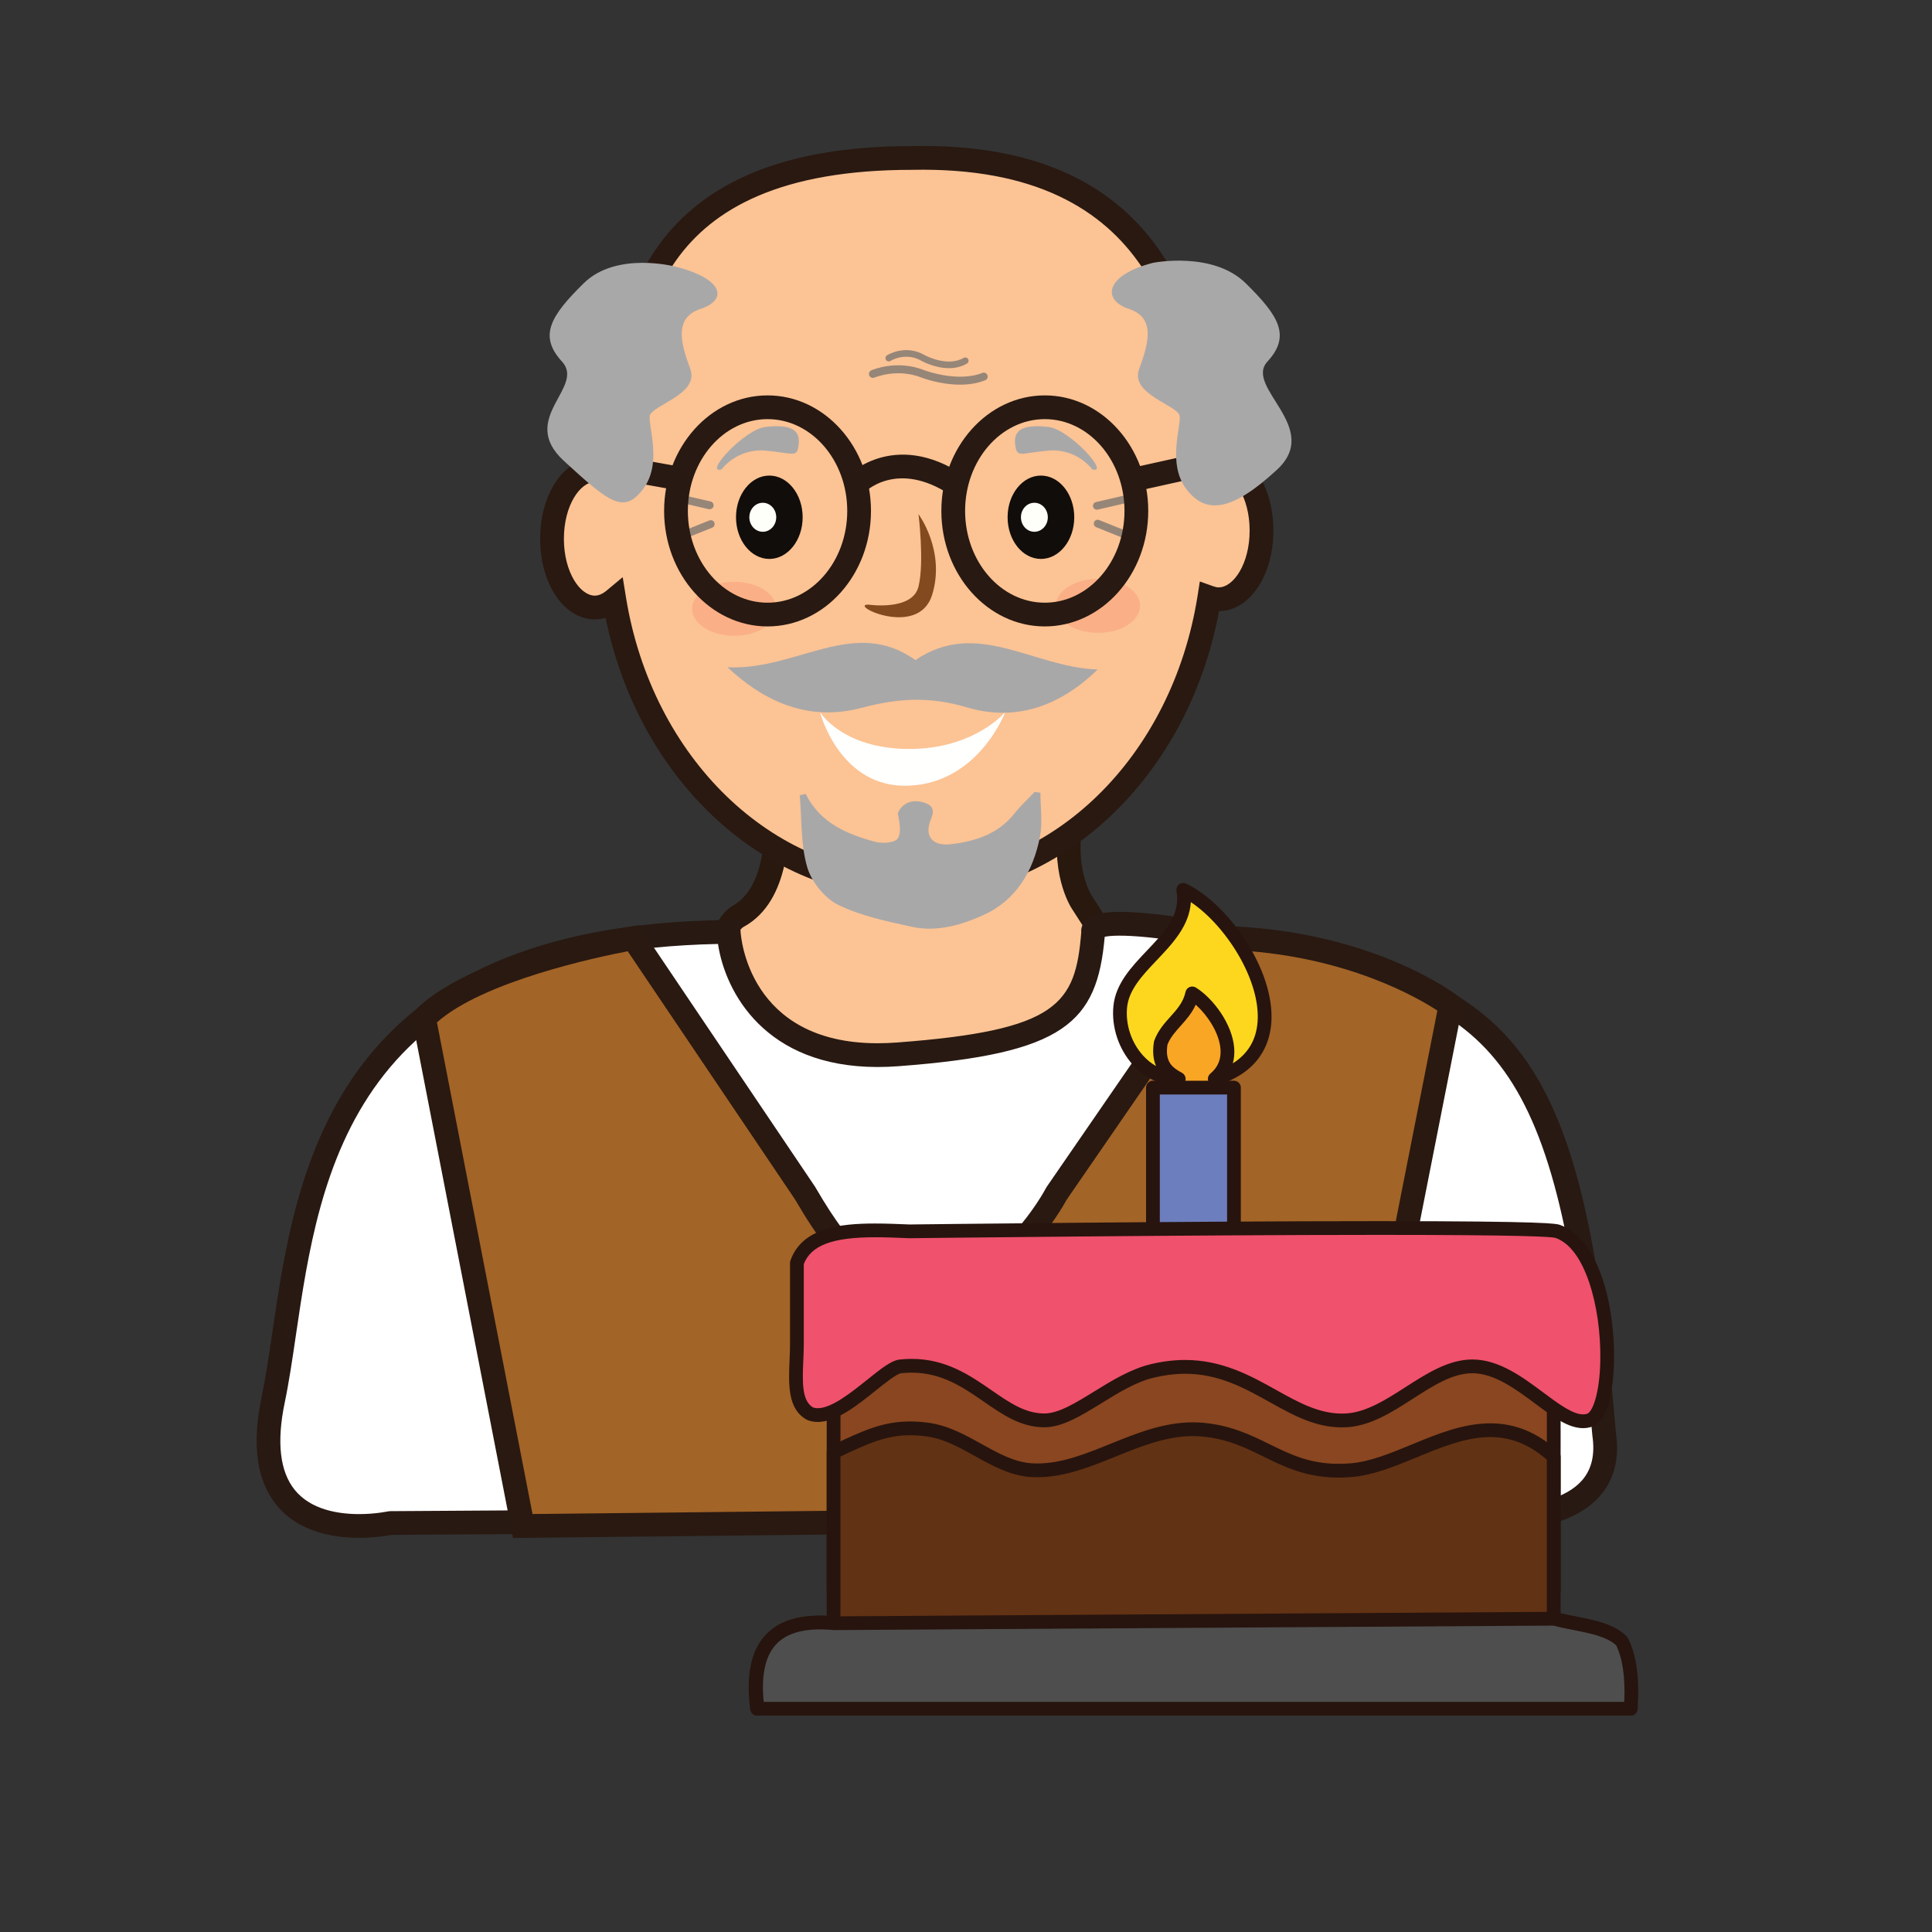 <?xml version="1.0" encoding="utf-8"?>
<!-- Generator: Adobe Illustrator 16.0.0, SVG Export Plug-In . SVG Version: 6.00 Build 0)  -->
<!DOCTYPE svg PUBLIC "-//W3C//DTD SVG 1.1//EN" "http://www.w3.org/Graphics/SVG/1.1/DTD/svg11.dtd">
<svg version="1.1" id="Layer_1" xmlns="http://www.w3.org/2000/svg" xmlns:xlink="http://www.w3.org/1999/xlink" x="0px" y="0px"
	 width="500px" height="500px" viewBox="0 0 500 500" enable-background="new 0 0 500 500" xml:space="preserve">
<rect x="0" y="0" width="500" height="500" fill="#333333" stroke="none"/>
<g id="Layer_1_copy_94">
	<g>
		<path fill="#FCC495" d="M200.896,210.962c0,0,1.703,19.878-9.857,26.184c-11.556,6.305-18.363,83.435-18.363,83.435l139.1,23.458
			L296.6,259.404l-16.668-25.983c0,0-5.508-8.347-2.406-22.458C280.626,196.854,200.795,199.629,200.896,210.962z"/>
		<path fill="#28180E" d="M315.567,347.793l-146.201-24.652l0.254-2.832c1.157-13.149,7.577-79.108,19.948-85.858
			c9.534-5.204,8.283-23.045,8.268-23.225l-0.012-0.233c-0.007-1.101,0.322-2.757,1.932-4.39c6.479-6.535,30.544-8.28,43.74-8.28
			c11.021,0,30.301,0.992,35.645,7.631c1.353,1.684,1.834,3.641,1.385,5.67c-2.752,12.526,1.787,19.822,1.984,20.125l17.007,26.512
			L315.567,347.793z M175.991,318.023l131.986,22.259l-14.294-79.735l-16.338-25.463c-0.236-0.357-6.16-9.574-2.82-24.778
			c0.029-0.129,0.048-0.226-0.176-0.501c-2.066-2.574-12.604-5.335-30.854-5.335c-21.831,0-37.803,3.867-39.511,6.594
			c0.19,2.97,0.911,22.02-11.474,28.776C187.641,242.5,180.212,272.361,175.991,318.023z"/>
	</g>
	<g>
		<g>
			<path fill="#FFFFFF" d="M188.589,241.183c0,0,1.685,34.851,43.796,31.681c42.11-3.169,48.852-10.292,50.535-31.681
				c0,0-3.365-7.125,51.373,4.757c54.739,11.875,72.427,26.132,80.848,125.126c4.216,28.512-41.266,21.383-41.266,21.383
				l-272.878,1.703c0,0-38.737,8.598-30.315-31.799C79.103,321.965,74.021,242.188,188.589,241.183z"/>
		</g>
		<g>
			<path fill="#281912" d="M92.932,397.99c-6.606,0-15.686-1.473-21.39-8.496c-5.102-6.273-6.401-15.61-3.864-27.764
				c1.058-5.09,1.913-10.899,2.821-17.049c6.19-42.084,15.55-105.67,118.06-106.571l2.955-0.024l0.143,2.95
				c0.059,1.175,1.947,28.956,35.457,28.956c1.624,0,3.321-0.062,5.04-0.193c41.677-3.132,46.165-9.932,47.673-28.478
				c-0.07-0.746,0.067-1.606,0.595-2.44c1.285-2.025,4.117-2.886,9.469-2.886c8.667,0,23.824,2.335,45.051,6.94
				c58.029,12.591,74.93,29.923,83.262,127.873c0.964,6.477-0.403,12.018-4.084,16.279c-10.757,12.463-37.517,8.857-40.459,8.434
				l-272.336,1.703C100.283,397.43,97.033,397.99,92.932,397.99z M185.816,244.295c-94.619,1.93-103.06,59.291-109.242,101.28
				c-0.915,6.243-1.786,12.142-2.886,17.405c-2.136,10.252-1.258,17.875,2.616,22.639c4.188,5.145,11.351,6.229,16.627,6.229
				c4.188,0,7.378-0.688,7.404-0.69l0.646-0.071l273.119-1.711l0.248,0.037c0.048,0.008,4.924,0.756,11.167,0.756
				c11.496,0,20.003-2.52,23.952-7.093c2.493-2.892,3.355-6.673,2.635-11.56c-8.446-99.217-26.086-111.211-78.464-122.576
				c-35.472-7.698-45.22-7.028-47.741-6.501c-1.97,22.241-10.338,30.258-53.282,33.487c-1.872,0.143-3.725,0.215-5.503,0.215
				C197.982,276.139,187.692,256.751,185.816,244.295z"/>
		</g>
	</g>
	<g>
		<g>
			<path fill="#A36427" d="M109.747,263.525l25.538,131.394l213.956-2.312l26.153-132.445c0,0-20.444-15.74-56.459-17.358
				l-45.473,66.026c0,0-13.876,25.847-31.007,23.174c-17.138-2.674-21.596-1.777-34.078-23.174l-44.498-66.026
				C163.881,242.803,123.369,249.655,109.747,263.525z"/>
		</g>
		<g>
			<path fill="#291911" d="M132.759,398.023l-26.345-135.498l1.141-1.155c14.151-14.413,54.119-21.308,55.814-21.598l1.951-0.331
				l45.607,67.67c10.92,18.711,14.62,19.264,28.388,21.31c1.139,0.172,2.347,0.347,3.616,0.548c0.665,0.104,1.353,0.155,2.025,0.155
				c11.586,0,22.552-15.698,25.798-21.749l0.178-0.288l46.438-67.431l1.704,0.079c36.562,1.644,57.329,17.326,58.19,17.992
				l1.515,1.162l-27.011,136.758L132.759,398.023z M113.08,264.592l24.734,127.232l208.898-2.266l25.278-128.021
				c-5.187-3.396-23.358-13.936-51.5-15.582l-44.407,64.482c-1.269,2.306-14.067,24.828-31.127,24.832
				c-0.99,0-1.991-0.078-2.974-0.23c-1.256-0.196-2.444-0.377-3.569-0.539c-14.836-2.209-20.384-3.034-32.684-24.126l-43.277-64.187
				C154.615,247.689,125.069,253.927,113.08,264.592z"/>
		</g>
	</g>
	<g>
		<g>
			<path fill="#FCC394" d="M315.41,119.532c-0.904,0-1.775,0.222-2.615,0.553c-3.283-19.129-2.134-80.87-76.846-79.206
				c-80.246-0.034-73.648,56.34-77.284,82.548c-1.438-1.1-3.03-1.762-4.729-1.762c-6.116,0-11.071,7.962-11.071,17.779
				c0,9.815,4.955,17.777,11.071,17.777c1.83,0,3.534-0.779,5.051-2.046c6.882,42.223,38.696,74.164,76.963,74.164
				c38.423,0,70.325-32.221,77.028-74.709c0.784,0.282,1.593,0.452,2.433,0.452c6.112,0,11.071-7.953,11.071-17.768
				C326.481,127.494,321.522,119.532,315.41,119.532z"/>
		</g>
		<g>
			<path fill="#291911" d="M235.949,232.409c-37.855,0-70.596-30.249-79.223-72.527c-0.912,0.272-1.843,0.411-2.791,0.411
				c-7.933,0-14.146-9.156-14.146-20.848c0-11.69,6.213-20.854,14.146-20.854c0.729,0,1.453,0.084,2.163,0.247
				c0.201-2.02,0.374-4.175,0.549-6.4c2.235-27.912,5.975-74.629,79.227-74.629c1.023-0.021,2.025-0.033,3.012-0.033
				c67.001,0,73.08,50.534,76.001,74.821c0.169,1.388,0.322,2.681,0.479,3.869c0.014,0,0.024,0,0.044,0
				c7.929,0,14.143,9.156,14.143,20.85c0,11.648-6.173,20.781-14.066,20.845C307.407,201.364,274.383,232.409,235.949,232.409z
				 M161.154,149.368l0.862,5.313c6.767,41.479,37.859,71.587,73.933,71.587c36.285,0,67.403-30.331,73.992-72.118l0.577-3.669
				l3.497,1.255c0.517,0.188,0.973,0.275,1.395,0.275c3.781,0,7.995-6.032,7.995-14.696c0-8.67-4.214-14.711-7.995-14.711
				c-0.422,0-0.912,0.112-1.498,0.343l-3.505,1.368l-0.64-3.712c-0.352-2.036-0.643-4.469-0.98-7.274
				c-2.964-24.631-8.583-70.733-72.767-69.377c-67.727,0-70.918,39.867-73.249,68.976c-0.311,3.933-0.609,7.648-1.064,10.923
				l-0.722,5.207l-4.177-3.185c-0.994-0.752-1.953-1.134-2.873-1.134c-3.785,0-8,6.041-8,14.708c0,8.664,4.215,14.706,8,14.706
				c0.986,0,2.021-0.448,3.082-1.336L161.154,149.368z"/>
		</g>
	</g>
	<g>
		<path fill="#110D0A" d="M207.726,133.862c0,5.961-3.863,10.79-8.623,10.79c-4.76,0-8.624-4.829-8.624-10.79
			c0-5.954,3.864-10.783,8.624-10.783C203.863,123.079,207.726,127.908,207.726,133.862z"/>
	</g>
	<g>
		<path fill="#FFFFFA" d="M200.889,133.87c0,2.072-1.555,3.753-3.482,3.753c-1.921,0-3.479-1.681-3.479-3.753
			c0-2.079,1.558-3.756,3.479-3.756C199.334,130.113,200.889,131.791,200.889,133.87z"/>
	</g>
	<g>
		<path fill="#110D0A" d="M278.016,133.862c0,5.961-3.863,10.79-8.623,10.79c-4.765,0-8.627-4.829-8.627-10.79
			c0-5.954,3.862-10.783,8.627-10.783C274.15,123.08,278.016,127.908,278.016,133.862z"/>
	</g>
	<g>
		<path fill="#FFFFFA" d="M271.174,133.87c0,2.072-1.562,3.753-3.482,3.753s-3.475-1.681-3.475-3.753
			c0-2.079,1.555-3.756,3.475-3.756S271.174,131.791,271.174,133.87z"/>
	</g>
	<g>
		<path fill="#844A1F" d="M224.767,156.479c0,0,11.373,1.69,12.935-4.655c1.568-6.344,0-18.766,0-18.766s7.061,9.461,3.534,20.886
			C237.701,165.362,219.334,156.388,224.767,156.479z"/>
	</g>
	<g opacity="0.7">
		<g>
			<path fill="#F9A780" d="M200.889,157.555c0,3.854-4.872,6.979-10.888,6.979c-6.012,0-10.884-3.125-10.884-6.979
				c0-3.857,4.872-6.982,10.884-6.982C196.017,150.573,200.889,153.698,200.889,157.555z"/>
		</g>
	</g>
	<g opacity="0.7">
		<g>
			<ellipse fill="#F9A780" cx="284.157" cy="156.799" rx="10.887" ry="6.983"/>
		</g>
	</g>
	<g>
		<path fill="#FFFFFD" d="M212.205,184.295c0,0,5.101,19.886,23.132,19.037c18.029-0.845,24.815-19.037,24.815-19.037
			s-7.963,9.536-24.815,9.536C218.019,193.831,212.205,184.295,212.205,184.295z"/>
	</g>
	<g>
		<path fill="#A9A8A8" d="M186.731,121.49c0,0,3.924-5.501,11.37-4.87c7.442,0.637,8.23,2.123,8.619-1.903
			c0.389-4.017-3.139-4.861-8.619-4.226C192.612,111.127,182.031,122.766,186.731,121.49z"/>
	</g>
	<g>
		<path fill="#A9A8A8" d="M282.691,121.49c0,0-3.918-5.501-11.364-4.87c-7.45,0.637-8.231,2.123-8.627-1.903
			c-0.386-4.017,3.138-4.861,8.627-4.226C276.814,111.127,287.391,122.766,282.691,121.49z"/>
	</g>
	<g opacity="0.7">
		<path fill="#6B6C6C" d="M183.668,131.8c-0.074,0-0.156-0.009-0.234-0.026l-8.874-2.045c-0.55-0.129-0.896-0.678-0.766-1.229
			c0.126-0.553,0.684-0.888,1.229-0.766l8.869,2.046c0.558,0.129,0.897,0.678,0.771,1.229
			C184.554,131.482,184.131,131.8,183.668,131.8z"/>
	</g>
	<g opacity="0.7">
		<path fill="#6B6C6C" d="M175.684,139.951c-0.392,0-0.77-0.24-0.926-0.633c-0.206-0.51,0.044-1.091,0.556-1.3l8.257-3.322
			c0.509-0.202,1.1,0.045,1.309,0.555c0.202,0.512-0.049,1.096-0.558,1.302l-8.26,3.322
			C175.935,139.924,175.812,139.951,175.684,139.951z"/>
	</g>
	<g opacity="0.7">
		<path fill="#6B6C6C" d="M283.861,131.912c-0.455,0-0.866-0.31-0.971-0.773c-0.127-0.54,0.213-1.076,0.746-1.201l8.676-2.005
			c0.545-0.132,1.076,0.209,1.203,0.753c0.123,0.536-0.213,1.073-0.75,1.198l-8.677,2.004
			C284.016,131.908,283.939,131.912,283.861,131.912z"/>
	</g>
	<g opacity="0.7">
		<path fill="#6B6C6C" d="M292.332,139.833c-0.127,0-0.25-0.026-0.378-0.074l-8.253-3.323c-0.516-0.204-0.764-0.791-0.557-1.3
			c0.205-0.516,0.783-0.762,1.299-0.557l8.266,3.321c0.508,0.206,0.754,0.791,0.553,1.303
			C293.104,139.59,292.725,139.833,292.332,139.833z"/>
	</g>
	<g opacity="0.7">
		<path fill="#6B6C6C" d="M248.468,99.551c-5.147,0-9.684-1.717-9.944-1.815c-6.334-2.532-12.14-0.047-12.199-0.023
			c-0.519,0.226-1.125-0.004-1.352-0.517c-0.229-0.519,0.007-1.123,0.522-1.353c0.265-0.116,6.628-2.874,13.774-0.012
			c0.071,0.024,8.579,3.221,14.938,0.677c0.521-0.209,1.116,0.046,1.326,0.573c0.212,0.523-0.041,1.121-0.564,1.33
			C252.873,99.248,250.618,99.551,248.468,99.551z"/>
	</g>
	<g opacity="0.7">
		<path fill="#6B6C6C" d="M245.592,95.282c-3.646,0-6.849-1.752-7.039-1.857c-4.226-2.453-8.047-0.05-8.085-0.026
			c-0.399,0.252-0.923,0.138-1.181-0.26c-0.251-0.393-0.138-0.919,0.258-1.175c0.19-0.121,4.749-2.979,9.849-0.017
			c0.045,0.021,5.758,3.134,9.991,0.682c0.399-0.238,0.923-0.101,1.161,0.306c0.239,0.409,0.101,0.929-0.31,1.162
			C248.734,94.968,247.124,95.282,245.592,95.282z"/>
	</g>
	<g>
		<g>
			<path fill="#281912" d="M246.213,128.243c-14.127-9.528-22.541-0.837-22.896-0.46l-4.528-4.15
				c0.115-0.135,12.21-13.054,30.857-0.482L246.213,128.243z"/>
		</g>
		<g>
			<polygon fill="#281912" points="293.471,127.248 292.145,121.253 314.794,116.231 316.12,122.231 			"/>
		</g>
		<g>
			<polygon fill="#281912" points="175.359,126.909 152.188,122.741 153.273,116.7 176.446,120.862 			"/>
		</g>
		<g>
			<path fill="#281912" d="M198.646,162.119c-14.766,0-26.774-13.409-26.774-29.894c0-16.488,12.009-29.897,26.774-29.897
				c14.754,0,26.763,13.409,26.763,29.897C225.409,148.71,213.4,162.119,198.646,162.119z M198.646,108.469
				c-11.376,0-20.631,10.657-20.631,23.756c0,13.096,9.255,23.753,20.631,23.753c11.373,0,20.62-10.657,20.62-23.753
				C219.267,119.126,210.02,108.469,198.646,108.469z"/>
		</g>
		<g>
			<path fill="#281912" d="M270.393,162.119c-14.765,0-26.771-13.409-26.771-29.894c0-16.488,12.008-29.897,26.771-29.897
				c14.76,0,26.771,13.409,26.771,29.897C297.163,148.71,285.15,162.119,270.393,162.119z M270.393,108.469
				c-11.375,0-20.626,10.657-20.626,23.756c0,13.096,9.251,23.753,20.626,23.753c11.369,0,20.625-10.657,20.625-23.753
				C291.018,119.126,281.762,108.469,270.393,108.469z"/>
		</g>
	</g>
	<g>
		<path fill="#A9A8A8" d="M298.389,68.021c0,0,15.468-3.122,24.021,5.304c8.561,8.427,11.734,13.59,5.604,20.246
			c-6.128,6.662,14.32,17.071,2.443,28.02c-11.87,10.949-18.494,11.513-23.449,4.945c-4.953-6.561-1.326-16.029-1.707-18.861
			c-0.393-2.828-12.919-5.555-10.487-12.183c2.437-6.623,4.339-13.247-2.668-15.552C285.145,77.64,285.966,71.188,298.389,68.021z"
			/>
	</g>
	<g>
		<path fill="#A9A8A8" d="M174.943,69.038c0,0-15.34-4.138-23.896,4.287c-8.556,8.427-11.731,13.59-5.604,20.246
			c6.132,6.662-11.429,14.715,0.444,25.661c11.875,10.949,15.61,13.872,20.564,7.304c4.955-6.561,1.323-16.029,1.708-18.861
			c0.393-2.828,12.916-5.555,10.487-12.183c-2.439-6.623-4.341-13.247,2.672-15.552C188.316,77.64,187.371,72.204,174.943,69.038z"
			/>
	</g>
	<g>
		<path fill="#A9A8A8" d="M208.507,205.44c3.713,7.506,10.592,10.409,17.91,12.4c1.846,0.502,5.067,0.338,5.878-0.803
			c1.095-1.526,0.46-4.28,0.056-6.606c1.154-2.541,3.49-3.603,6.456-2.821c2.118,0.554,3.288,1.637,2.189,4.196
			c-1.945,4.524,0.195,7.276,5.223,6.662c6.285-0.767,12.103-2.629,16.287-7.908c1.588-2.004,3.501-3.753,5.271-5.623
			c0.488,0.084,0.986,0.155,1.482,0.233c0,3.797,0.6,7.708-0.115,11.36c-1.748,8.895-6.086,16.439-14.668,20.304
			c-5.775,2.603-12.083,4.436-18.51,3.017c-6.493-1.431-13.227-2.794-19.096-5.703c-3.509-1.732-6.894-6.004-7.988-9.802
			c-1.686-5.872-1.367-12.309-1.901-18.515C207.49,205.7,208.003,205.573,208.507,205.44z"/>
	</g>
	<g>
		<path fill="#A9A8A8" d="M188.289,172.692c17.964,0.854,32.719-13.241,48.619-1.862c15.977-10.841,30.351,1.858,47.162,2.439
			c-10.543,10.28-22.106,13.297-33.86,9.791c-9.591-2.858-17.725-2.393-27.219,0.122
			C210.938,186.392,199.383,183.102,188.289,172.692z"/>
	</g>
	<g>
		<g>
			<g>
				<ellipse fill="#FAA625" cx="308.565" cy="269.918" rx="9.837" ry="17.455"/>
			</g>
			<g>
				<path fill="#27140E" d="M308.565,287.633c-5.561,0-10.088-7.947-10.088-17.715c0-9.766,4.527-17.712,10.088-17.712
					c5.562,0,10.091,7.946,10.091,17.712C318.656,279.686,314.129,287.633,308.565,287.633z M308.565,252.712
					c-5.283,0-9.583,7.722-9.583,17.206s4.3,17.199,9.583,17.199c5.282,0,9.578-7.715,9.578-17.199
					C318.145,260.434,313.849,252.712,308.565,252.712z"/>
			</g>
		</g>
		<g>
			<g>
				<path fill="#6D7EBE" d="M298.381,318.786c0-12.438,0-24.878,0-37.313c6.986,0,13.98,0,20.967,0c0,11.978,0,25.055,0,37.033
					L298.381,318.786z"/>
			</g>
			<g>
				<path fill="#27140E" d="M298.381,320.566c-0.467,0-0.919-0.184-1.256-0.512c-0.332-0.338-0.525-0.793-0.525-1.27v-37.314
					c0-0.98,0.795-1.779,1.781-1.779h20.967c0.983,0,1.779,0.799,1.779,1.779v37.034c0,0.976-0.785,1.771-1.756,1.778l-20.964,0.283
					C298.399,320.566,298.389,320.566,298.381,320.566z M300.159,283.252v33.73l17.41-0.231v-33.499H300.159L300.159,283.252z"/>
			</g>
		</g>
		<g>
			<g>
				<rect x="215.731" y="344.682" fill="#894620" width="186.375" height="66.982"/>
			</g>
			<g>
				<path fill="#27140E" d="M402.105,413.445H215.731c-0.981,0-1.781-0.799-1.781-1.78v-66.983c0-0.986,0.8-1.781,1.781-1.781
					h186.375c0.981,0,1.78,0.795,1.78,1.781v66.983C403.887,412.646,403.088,413.445,402.105,413.445z M217.515,409.886h182.812
					v-63.43H217.515V409.886z"/>
			</g>
		</g>
		<g>
			<g>
				<path fill="#F0516C" d="M235.362,318.671c-12.973-0.551-25.881-1.032-29.12,8.149c0,6.182,0,13.675,0,20.97
					c0,6.976-1.621,15.381,3.452,18.09c7.159,2.739,18.92-11.796,23.34-12.262c17.784-1.896,24.667,13.983,37.272,13.974
					c7.897-0.005,17.491-10.306,27.958-12.812c23.594-5.652,33.613,13.682,50.082,12.812c11.632-0.609,21.478-13.91,32.618-13.974
					c12.235-0.079,22.738,16.312,30.289,13.974c7.548-2.332,6.785-43.824-8.159-48.921
					C397.379,316.719,235.362,318.671,235.362,318.671z"/>
			</g>
			<g>
				<path fill="#27140E" d="M409.705,369.602L409.705,369.602c-3.886,0-7.811-2.93-12.353-6.316
					c-4.962-3.7-10.59-7.893-16.306-7.893h-0.071c-5.1,0.03-10.054,3.213-15.303,6.588c-5.402,3.471-10.996,7.062-17.23,7.391
					c-7.461,0.388-13.495-2.969-19.882-6.527c-6.455-3.599-13.136-7.318-21.87-7.318c-2.578,0-5.276,0.332-8.012,0.985
					c-4.682,1.116-9.258,3.94-13.683,6.677c-5.16,3.172-10.027,6.176-14.689,6.188c-6.105,0-10.783-3.23-15.729-6.657
					c-5.324-3.677-10.821-7.478-18.647-7.478c-0.886,0-1.794,0.046-2.709,0.144c-1.136,0.126-4.129,2.519-6.531,4.441
					c-4.778,3.834-10.196,8.175-15.054,8.175c-0.911,0-1.778-0.152-2.582-0.46c-0.066-0.028-0.134-0.056-0.201-0.09
					c-5.07-2.707-4.785-9.239-4.513-15.554c0.063-1.367,0.119-2.787,0.119-4.104v-20.969c0-0.199,0.033-0.401,0.104-0.589
					c2.986-8.457,12.744-9.594,21.901-9.594c2.981,0,6.135,0.135,8.923,0.25c2.223-0.029,73.072-0.865,121.682-0.865
					c43.783,0,45.757,0.673,46.604,0.961c9.95,3.394,14.254,20.478,14.048,34.923c-0.069,4.694-0.778,15.792-5.943,17.384
					C411.117,369.494,410.422,369.602,409.705,369.602z M381.048,351.833c6.897,0,13.024,4.569,18.427,8.601
					c3.871,2.881,7.521,5.607,10.23,5.607l0,0c0.365,0,0.699-0.049,1.023-0.148c1.345-0.418,3.303-5.052,3.434-14.041
					c0.101-6.881-0.923-14.084-2.807-19.748c-1.49-4.494-4.24-10.179-8.832-11.748c-1.042-0.283-8.365-0.77-45.454-0.77
					c-49.12,0-120.964,0.854-121.686,0.864c-0.03,0-0.063,0-0.097-0.003c-2.766-0.112-5.9-0.247-8.822-0.247
					c-11.01,0-16.559,2.079-18.445,6.942v20.647c0,1.399-0.06,2.854-0.123,4.263c-0.235,5.391-0.455,10.491,2.532,12.198
					c0.37,0.131,0.768,0.194,1.207,0.194c3.606,0,8.725-4.104,12.827-7.395c3.472-2.783,6.201-4.978,8.38-5.203
					c1.039-0.113,2.077-0.17,3.087-0.17c8.929,0,15.167,4.309,20.673,8.111c4.67,3.23,8.707,6.021,13.688,6.021
					c3.669-0.004,8.118-2.748,12.834-5.66c4.667-2.877,9.489-5.851,14.724-7.103c3.009-0.721,5.982-1.087,8.842-1.087
					c9.66,0,17.065,4.125,23.601,7.771c5.639,3.143,10.959,6.103,16.978,6.103c0.333,0,0.657-0.005,0.991-0.022
					c5.294-0.276,10.479-3.609,15.489-6.826c5.443-3.498,11.071-7.113,17.206-7.154L381.048,351.833L381.048,351.833z"/>
			</g>
		</g>
		<g>
			<g>
				<path fill="#623214" d="M402.105,376.988c0,13.978,0,27.953,0,41.932c6.089,1.678,13.596,1.934,17.471,5.821
					c2.252,4.352,2.779,10.427,2.331,17.474c-75.322,0-150.654,0-225.978,0c-2.144-16.121,4.338-23.619,19.802-22.13
					c0-14.757,0-29.508,0-44.267c9.55-4.514,15.001-7.161,24.461-5.82c9.782,1.383,17.272,9.923,26.794,10.482
					c14.951,0.883,28.383-11.938,44.263-10.482c15.639,1.432,20.869,11.934,38.44,10.482
					C366.147,379.122,383.98,360.325,402.105,376.988z"/>
			</g>
			<g>
				<path fill="#27140E" d="M421.907,443.998H195.93c-0.896,0-1.644-0.662-1.763-1.544c-1.136-8.545,0.097-14.94,3.672-19.021
					c3.083-3.522,7.872-5.31,14.228-5.31c0.613,0,1.241,0.012,1.884,0.045v-42.35c0-0.685,0.403-1.309,1.02-1.606l0.348-0.161
					c7.872-3.725,13.073-6.18,20.205-6.18c1.573,0,3.184,0.119,4.921,0.363c5.029,0.713,9.394,3.138,13.614,5.479
					c4.368,2.43,8.493,4.721,13.032,4.988c0.455,0.029,0.919,0.041,1.388,0.041c6.352,0,12.463-2.473,18.935-5.092
					c6.748-2.729,13.728-5.553,21.297-5.553c0.904,0,1.812,0.049,2.701,0.122c7.219,0.666,12.281,3.15,17.175,5.558
					c5.305,2.597,10.315,5.06,17.863,5.06l0,0c0.997,0,2.039-0.049,3.093-0.131c5.019-0.416,10.227-2.56,15.741-4.835
					c6.576-2.717,13.376-5.516,20.418-5.516c6.489,0,12.251,2.392,17.608,7.319c0.365,0.336,0.578,0.813,0.578,1.312v40.55
					c1.271,0.303,2.604,0.563,3.909,0.825c4.856,0.953,9.871,1.938,13.043,5.126c0.126,0.127,0.239,0.271,0.316,0.438
					c2.22,4.285,3.045,10.304,2.529,18.4C423.622,443.268,422.849,443.998,421.907,443.998z M197.511,440.436h222.71
					c0.263-6.423-0.426-11.219-2.095-14.622c-2.444-2.275-6.801-3.129-11.02-3.962c-1.819-0.354-3.701-0.728-5.475-1.213
					c-0.771-0.214-1.307-0.912-1.307-1.72v-41.135c-4.507-3.946-9.296-5.874-14.628-5.874c-6.332,0-12.805,2.672-19.062,5.253
					c-5.519,2.274-11.23,4.633-16.802,5.093c-1.151,0.094-2.29,0.143-3.389,0.143l0,0c-8.377,0-13.996-2.758-19.433-5.43
					c-4.815-2.365-9.367-4.6-15.928-5.199c-0.781-0.072-1.581-0.108-2.38-0.108c-6.878,0-13.533,2.69-19.967,5.294
					c-6.498,2.627-13.227,5.346-20.266,5.346c-0.539,0-1.068-0.011-1.596-0.041c-5.348-0.316-10.027-2.922-14.557-5.433
					c-4.117-2.285-8.002-4.449-12.375-5.065c-1.577-0.221-3.022-0.332-4.428-0.332c-6.143,0-10.943,2.182-18.008,5.522v43.133
					c0,0.501-0.217,0.979-0.583,1.32c-0.373,0.332-0.871,0.5-1.367,0.455c-7.096-0.688-12.173,0.632-15.05,3.919
					C197.852,428.82,196.842,433.749,197.511,440.436z"/>
			</g>
		</g>
		<g>
			<g>
				<path fill="#4E4E4E" d="M215.87,420.084c-15.467-1.49-21.942,6.009-19.802,22.13c75.327,0,150.655,0,225.977,0
					c0.452-7.047-0.075-13.122-2.327-17.474c-3.875-3.889-11.385-4.145-17.475-5.821L215.87,420.084z"/>
			</g>
			<g>
				<path fill="#27140E" d="M422.045,443.998H196.068c-0.885,0-1.645-0.662-1.764-1.544c-1.136-8.545,0.098-14.94,3.678-19.021
					c3.657-4.185,9.684-5.907,17.967-5.126l186.283-1.166c0.167-0.004,0.324,0.02,0.481,0.067c1.647,0.446,3.463,0.808,5.219,1.153
					c4.856,0.953,9.871,1.939,13.043,5.127c0.132,0.127,0.235,0.271,0.317,0.438c2.22,4.285,3.05,10.304,2.53,18.4
					C423.764,443.268,422.987,443.998,422.045,443.998z M197.648,440.436H420.36c0.266-6.423-0.427-11.227-2.101-14.622
					c-2.442-2.275-6.797-3.129-11.015-3.962c-1.737-0.344-3.531-0.693-5.234-1.149l-186.126,1.161c-0.064,0-0.124,0-0.184-0.003
					c-7.095-0.688-12.173,0.632-15.049,3.919C197.988,428.82,196.98,433.749,197.648,440.436z"/>
			</g>
		</g>
		<g>
			<g>
				<path fill="#FDD71E" d="M306.228,230.301c14.952,7.095,34.372,40.842,8.152,48.922c7.849-6.578-0.079-18.539-5.829-22.134
					c-1.244,5.741-6.239,7.733-8.148,12.812c-0.899,5.556,1.641,7.678,4.655,9.322c-9.44,0.061-16.001-9.604-15.144-18.641
					C291.021,248.999,308.577,243.154,306.228,230.301z"/>
			</g>
			<g>
				<path fill="#27140E" d="M304.976,281.005c-4.42,0-8.589-1.921-11.759-5.401c-3.691-4.062-5.589-9.744-5.072-15.188
					c0.56-5.85,4.699-10.209,8.701-14.421c4.502-4.745,8.753-9.217,7.629-15.376c-0.123-0.652,0.14-1.326,0.664-1.728
					c0.531-0.411,1.241-0.486,1.852-0.202c10.777,5.123,23.016,22.318,22.027,36.004c-0.399,5.543-3.173,12.859-14.114,16.23
					c-0.812,0.249-1.683-0.107-2.085-0.852c-0.407-0.741-0.229-1.67,0.419-2.215c1.944-1.633,2.809-3.685,2.63-6.271
					c-0.303-4.376-3.493-8.953-6.415-11.571c-1.005,2.246-2.511,3.924-3.878,5.453c-1.379,1.541-2.69,2.997-3.441,4.897
					c-0.672,4.476,1.229,5.905,3.78,7.295c0.711,0.392,1.073,1.21,0.871,1.997c-0.198,0.786-0.9,1.337-1.711,1.347H304.976
					L304.976,281.005z M308.191,233.471c-0.382,6.143-4.793,10.79-8.766,14.971c-3.751,3.953-7.296,7.685-7.742,12.313
					c-0.425,4.464,1.133,9.119,4.172,12.454c1.004,1.105,2.13,2.011,3.336,2.691c-0.702-1.6-0.976-3.627-0.551-6.281
					c0.021-0.117,0.055-0.234,0.091-0.344c0.982-2.605,2.611-4.426,4.188-6.183c1.704-1.899,3.312-3.696,3.896-6.38
					c0.119-0.57,0.517-1.039,1.047-1.265c0.533-0.226,1.146-0.173,1.637,0.131c4.532,2.845,9.485,9.515,9.919,15.759
					c0.09,1.361-0.029,2.652-0.362,3.857c3.923-2.478,6.068-6.079,6.407-10.766C326.25,253.549,317.152,239.438,308.191,233.471z"/>
			</g>
		</g>
	</g>
</g>
</svg>

